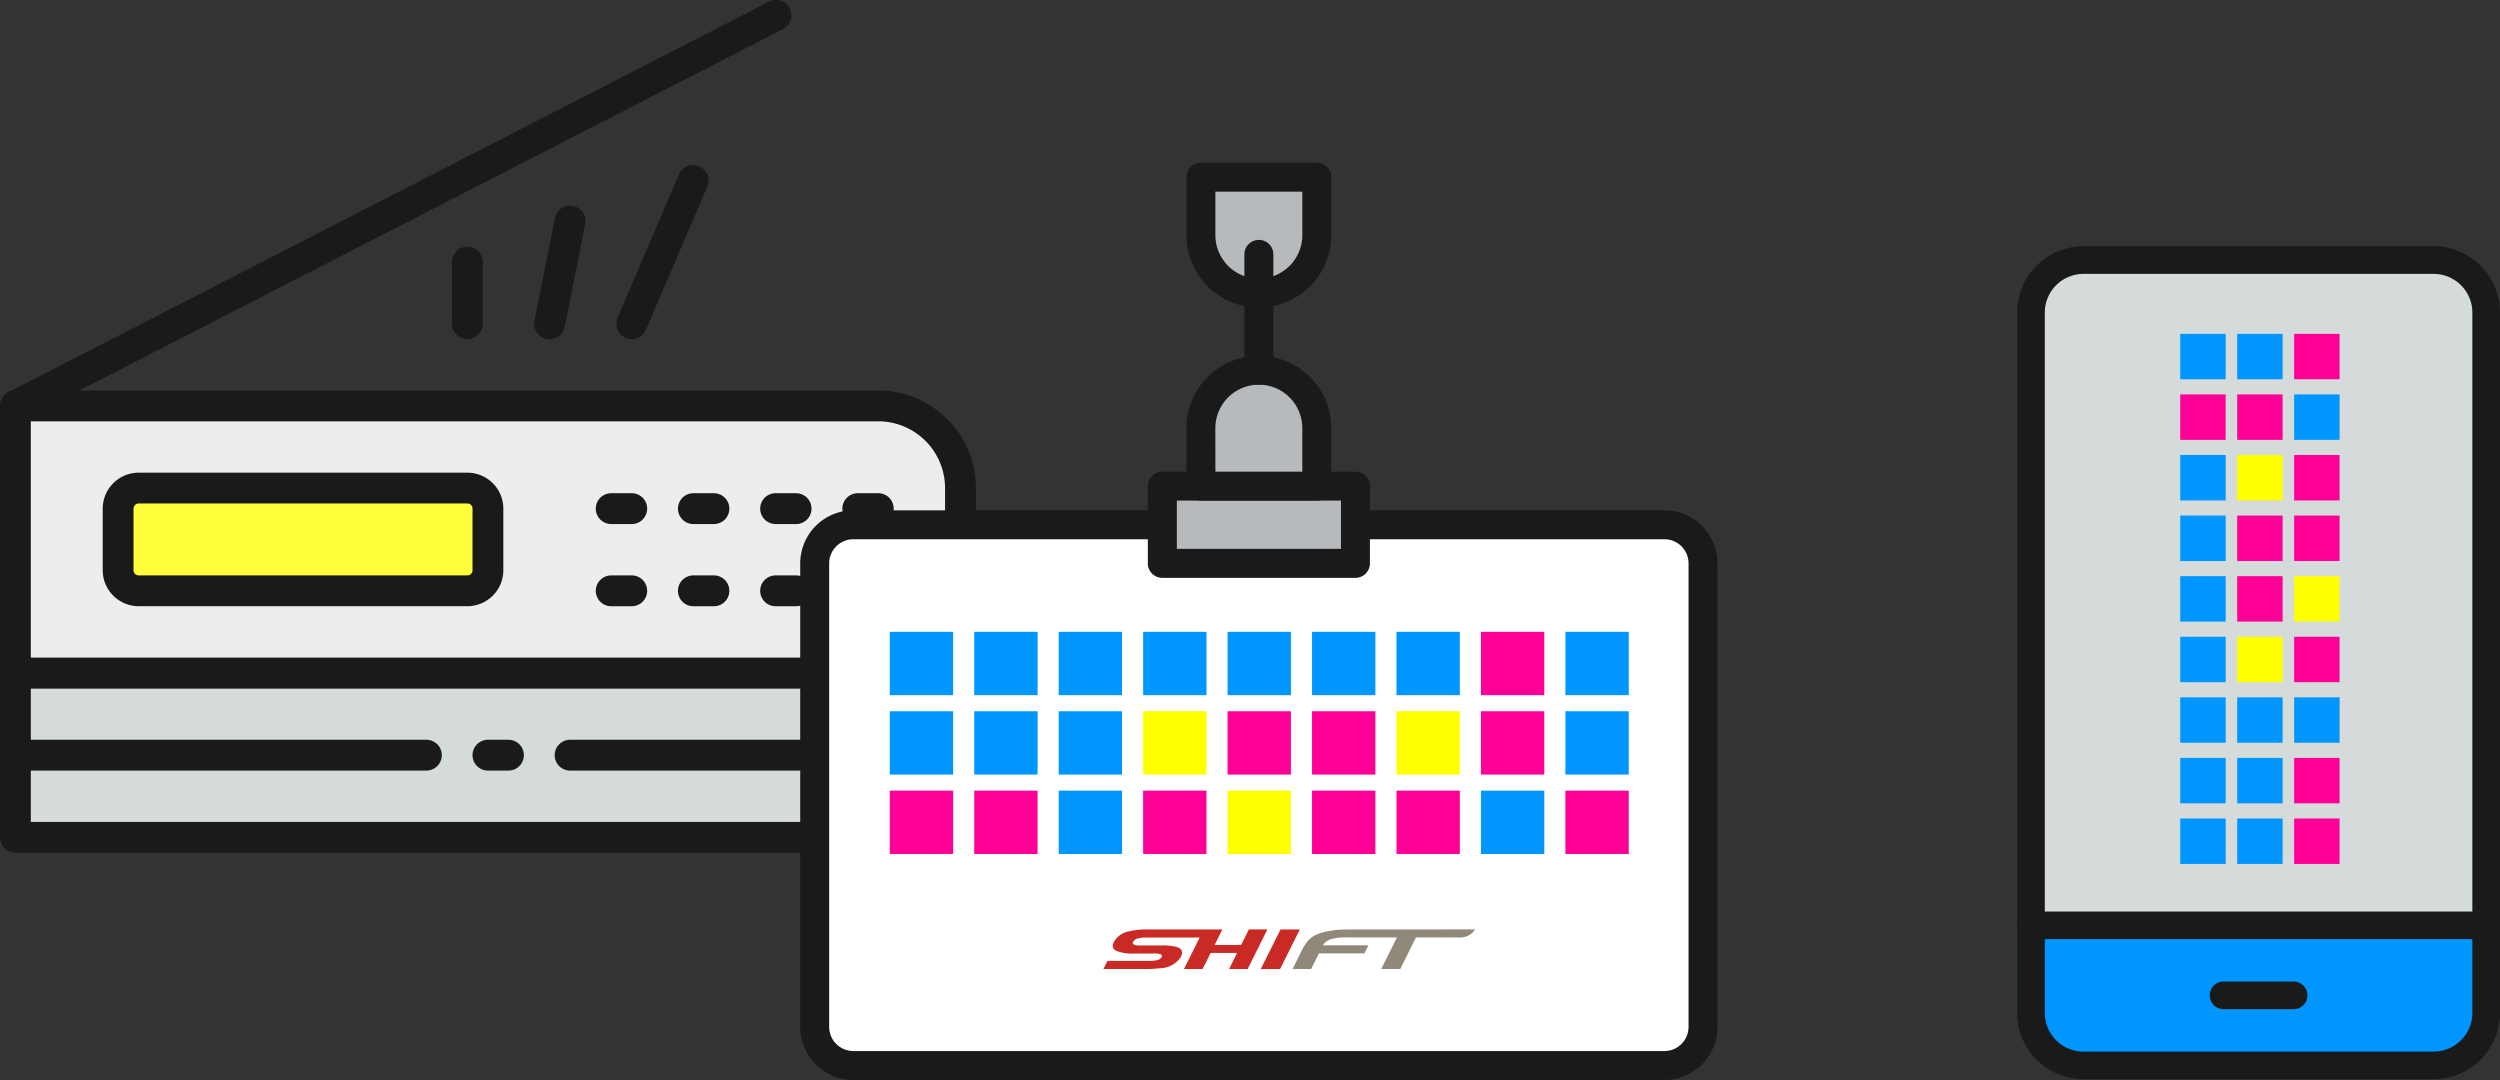 <svg xmlns="http://www.w3.org/2000/svg" width="322" height="139.1" viewBox="0 0 322 139.1">
  <rect x="0" y="0" width="322" height="139.1" fill="#333333" stroke="none"/>
  <g id="グループ_5002" data-name="グループ 5002" transform="translate(-435 -3342)">
    <g id="グループ_4351" data-name="グループ 4351" transform="translate(-461.611 5325.035)">
      <g id="グループ_4347" data-name="グループ 4347" transform="translate(896.611 -1983.035)">
        <rect id="長方形_2014" data-name="長方形 2014" width="121.722" height="21.169" transform="translate(1.985 86.682)" fill="#d5dbdb"/>
        <path id="パス_59" data-name="パス 59" d="M1020.318-1890.511H898.6a1.985,1.985,0,0,1-1.985-1.985h0v-21.169a1.985,1.985,0,0,1,1.985-1.985h121.722a1.985,1.985,0,0,1,1.985,1.985v21.169a1.985,1.985,0,0,1-1.985,1.985ZM900.58-1894.48h117.753v-17.2H900.58Z" transform="translate(-896.611 2000.347)" fill="#1a1a1a"/>
        <path id="パス_60" data-name="パス 60" d="M1009.328-1941.438H898.19v34.4h121.722v-23.817A10.584,10.584,0,0,0,1009.328-1941.438Z" transform="translate(-896.205 1993.721)" fill="#ededed"/>
        <path id="パス_61" data-name="パス 61" d="M1020.318-1904.648H898.6a1.985,1.985,0,0,1-1.985-1.985h0v-34.4a1.985,1.985,0,0,1,1.982-1.987h111.14a12.584,12.584,0,0,1,12.569,12.569v23.815a1.985,1.985,0,0,1-1.982,1.987Zm-119.737-3.969h117.753v-21.833a8.609,8.609,0,0,0-8.6-8.6H900.58Z" transform="translate(-896.611 1993.315)" fill="#1a1a1a"/>
        <path id="パス_62" data-name="パス 62" d="M898.6-1928.767a1.984,1.984,0,0,1-1.986-1.983,1.983,1.983,0,0,1,1.076-1.766l97.913-50.276a1.985,1.985,0,0,1,2.692.794,1.985,1.985,0,0,1-.794,2.692c-.028.015-.055.029-.084.043l-97.906,50.277A1.967,1.967,0,0,1,898.6-1928.767Z" transform="translate(-896.611 1983.034)" fill="#1a1a1a"/>
        <path id="パス_63" data-name="パス 63" d="M994.048-1920.1h-2.64a1.985,1.985,0,0,1-1.985-1.985,1.985,1.985,0,0,1,1.985-1.985h2.64a1.985,1.985,0,0,1,1.985,1.985,1.985,1.985,0,0,1-1.985,1.985Zm-10.584,0h-2.64a1.985,1.985,0,0,1-1.985-1.985,1.985,1.985,0,0,1,1.985-1.985h2.64a1.985,1.985,0,0,1,1.985,1.985A1.985,1.985,0,0,1,983.464-1920.1Zm-10.585,0h-2.647a1.985,1.985,0,0,1-1.985-1.985,1.985,1.985,0,0,1,1.985-1.985h2.647a1.985,1.985,0,0,1,1.985,1.985A1.985,1.985,0,0,1,972.879-1920.1Zm-10.584,0h-2.647a1.985,1.985,0,0,1-1.985-1.985,1.985,1.985,0,0,1,1.985-1.985h2.647a1.985,1.985,0,0,1,1.986,1.985,1.985,1.985,0,0,1-1.986,1.985Z" transform="translate(-880.926 1998.183)" fill="#1a1a1a"/>
        <path id="パス_64" data-name="パス 64" d="M994.048-1928.522h-2.64a1.985,1.985,0,0,1-1.985-1.985,1.985,1.985,0,0,1,1.985-1.985h2.64a1.985,1.985,0,0,1,1.985,1.985,1.985,1.985,0,0,1-1.985,1.985Zm-10.584,0h-2.64a1.985,1.985,0,0,1-1.985-1.985,1.985,1.985,0,0,1,1.985-1.985h2.64a1.985,1.985,0,0,1,1.985,1.985A1.985,1.985,0,0,1,983.464-1928.522Zm-10.585,0h-2.647a1.985,1.985,0,0,1-1.985-1.985,1.985,1.985,0,0,1,1.985-1.985h2.647a1.985,1.985,0,0,1,1.985,1.985A1.985,1.985,0,0,1,972.879-1928.522Zm-10.584,0h-2.647a1.985,1.985,0,0,1-1.985-1.985,1.985,1.985,0,0,1,1.985-1.985h2.647a1.985,1.985,0,0,1,1.986,1.985,1.985,1.985,0,0,1-1.986,1.985Z" transform="translate(-880.926 1996.02)" fill="#1a1a1a"/>
        <rect id="長方形_2015" data-name="長方形 2015" width="47.631" height="13.23" rx="2.105" transform="translate(15.215 62.868)" fill="#ffff3c"/>
        <path id="パス_65" data-name="パス 65" d="M954.107-1917.4H911.769a4.636,4.636,0,0,1-4.632-4.63v-7.939a4.636,4.636,0,0,1,4.632-4.63h42.338a4.635,4.635,0,0,1,4.63,4.63v7.939A4.636,4.636,0,0,1,954.107-1917.4Zm-42.338-13.23a.661.661,0,0,0-.662.661v7.939a.662.662,0,0,0,.662.661h42.338a.661.661,0,0,0,.661-.661v-7.939a.663.663,0,0,0-.661-.661Z" transform="translate(-893.907 1995.479)" fill="#1a1a1a"/>
        <path id="パス_66" data-name="パス 66" d="M944.912-1945.844a1.985,1.985,0,0,1-1.985-1.985h0v-7.939a1.985,1.985,0,0,1,1.974-1.995,1.985,1.985,0,0,1,1.995,1.974v7.959A1.986,1.986,0,0,1,944.912-1945.844Z" transform="translate(-884.712 1989.527)" fill="#1a1a1a"/>
        <path id="パス_67" data-name="パス 67" d="M953.335-1944.764a1.971,1.971,0,0,1-.393-.039,1.98,1.98,0,0,1-1.556-2.328v-.006l2.64-13.231a1.987,1.987,0,0,1,2.338-1.559,1.987,1.987,0,0,1,1.559,2.338l-2.64,13.23A1.987,1.987,0,0,1,953.335-1944.764Z" transform="translate(-882.548 1988.448)" fill="#1a1a1a"/>
        <path id="パス_68" data-name="パス 68" d="M961.751-1943.7a1.985,1.985,0,0,1-1.982-1.987,1.971,1.971,0,0,1,.16-.778l7.939-18.523a1.984,1.984,0,0,1,2.646-.937,1.984,1.984,0,0,1,1,2.5l-7.934,18.522A1.99,1.99,0,0,1,961.751-1943.7Z" transform="translate(-880.385 1987.381)" fill="#1a1a1a"/>
        <path id="パス_69" data-name="パス 69" d="M1009.733-1903.259H970.041a1.985,1.985,0,0,1-1.985-1.985,1.985,1.985,0,0,1,1.985-1.985h39.692a1.985,1.985,0,0,1,1.985,1.985,1.985,1.985,0,0,1-1.985,1.985Zm-47.637,0h-2.639a1.985,1.985,0,0,1-1.985-1.985,1.985,1.985,0,0,1,1.985-1.985H962.1a1.985,1.985,0,0,1,1.985,1.985A1.985,1.985,0,0,1,962.1-1903.259Zm-10.584,0H898.6a1.985,1.985,0,0,1-1.985-1.985,1.985,1.985,0,0,1,1.985-1.985h52.929a1.985,1.985,0,0,1,1.985,1.985,1.985,1.985,0,0,1-1.985,1.985Z" transform="translate(-896.611 2002.51)" fill="#1a1a1a"/>
      </g>
      <g id="グループ_4350" data-name="グループ 4350" transform="translate(999.679 -1962.082)">
        <rect id="長方形_2016" data-name="長方形 2016" width="114.418" height="69.646" rx="4.211" transform="translate(1.864 46.636)" fill="#fff"/>
        <path id="パス_70" data-name="パス 70" d="M1089.92-1857.369H985.453a6.848,6.848,0,0,1-6.841-6.842V-1923.9a6.848,6.848,0,0,1,6.841-6.842h104.468a6.847,6.847,0,0,1,6.839,6.842v59.7A6.847,6.847,0,0,1,1089.92-1857.369Zm-104.467-69.646a3.112,3.112,0,0,0-3.111,3.11v59.7a3.114,3.114,0,0,0,3.111,3.11h104.468a3.113,3.113,0,0,0,3.108-3.11v-59.7a3.112,3.112,0,0,0-3.108-3.11Z" transform="translate(-978.612 1975.516)" fill="#1a1a1a"/>
        <rect id="長方形_2017" data-name="長方形 2017" width="24.873" height="9.95" transform="translate(46.637 41.661)" fill="#b6babd"/>
        <path id="パス_71" data-name="パス 71" d="M1040.97-1921.023H1016.1a1.868,1.868,0,0,1-1.865-1.865v-9.95a1.865,1.865,0,0,1,1.865-1.865h24.873a1.865,1.865,0,0,1,1.865,1.865v9.95A1.868,1.868,0,0,1,1040.97-1921.023Zm-23-3.732h21.142v-6.218h-21.142Z" transform="translate(-969.461 1974.5)" fill="#1a1a1a"/>
        <path id="パス_72" data-name="パス 72" d="M1019.674-1930.168H1034.6v-7.462a7.462,7.462,0,0,0-7.46-7.462h0a7.461,7.461,0,0,0-7.462,7.46v7.465Z" transform="translate(-968.063 1971.83)" fill="#b6babd"/>
        <path id="パス_73" data-name="パス 73" d="M1034.979-1927.922h-14.926a1.868,1.868,0,0,1-1.865-1.865v-7.462a9.328,9.328,0,0,1,9.328-9.328,9.327,9.327,0,0,1,9.328,9.328h0v7.462A1.866,1.866,0,0,1,1034.979-1927.922Zm-13.059-3.731h11.194v-5.6a5.6,5.6,0,0,0-5.6-5.6,5.6,5.6,0,0,0-5.6,5.6Z" transform="translate(-968.444 1971.449)" fill="#1a1a1a"/>
        <path id="パス_74" data-name="パス 74" d="M1034.6-1964.882h-14.925v7.461a7.462,7.462,0,0,0,7.462,7.462h0a7.462,7.462,0,0,0,7.462-7.462h0Z" transform="translate(-968.063 1966.746)" fill="#b6babd"/>
        <path id="パス_75" data-name="パス 75" d="M1027.516-1947.711a9.339,9.339,0,0,1-9.327-9.327v-7.461a1.868,1.868,0,0,1,1.865-1.865h14.926a1.864,1.864,0,0,1,1.865,1.865v7.461A9.338,9.338,0,0,1,1027.516-1947.711Zm-5.6-14.924v5.6a5.6,5.6,0,0,0,5.6,5.6,5.6,5.6,0,0,0,5.6-5.6v-5.6Z" transform="translate(-968.444 1966.365)" fill="#1a1a1a"/>
        <path id="パス_76" data-name="パス 76" d="M1025.992-1939.8a1.866,1.866,0,0,1-1.865-1.865v-14.923a1.865,1.865,0,0,1,1.865-1.865,1.865,1.865,0,0,1,1.865,1.865v14.923a1.866,1.866,0,0,1-1.865,1.865Z" transform="translate(-966.919 1968.398)" fill="#1a1a1a"/>
        <g id="グループ_4734" data-name="グループ 4734">
          <rect id="長方形_2018" data-name="長方形 2018" width="8.157" height="8.157" transform="translate(11.537 60.427)" fill="#0096ff"/>
          <rect id="長方形_2019" data-name="長方形 2019" width="8.157" height="8.157" transform="translate(11.537 70.655)" fill="#0096ff"/>
          <rect id="長方形_2020" data-name="長方形 2020" width="8.157" height="8.157" transform="translate(11.537 80.882)" fill="#ff0096"/>
          <rect id="長方形_2021" data-name="長方形 2021" width="8.157" height="8.157" transform="translate(22.415 60.427)" fill="#0096ff"/>
          <rect id="長方形_2022" data-name="長方形 2022" width="8.157" height="8.157" transform="translate(22.415 70.655)" fill="#0096ff"/>
          <rect id="長方形_2023" data-name="長方形 2023" width="8.157" height="8.157" transform="translate(22.415 80.882)" fill="#ff0096"/>
          <rect id="長方形_2024" data-name="長方形 2024" width="8.157" height="8.157" transform="translate(33.292 60.427)" fill="#0096ff"/>
          <rect id="長方形_2025" data-name="長方形 2025" width="8.157" height="8.157" transform="translate(33.292 70.655)" fill="#0096ff"/>
          <rect id="長方形_2026" data-name="長方形 2026" width="8.157" height="8.157" transform="translate(33.292 80.882)" fill="#0096ff"/>
          <rect id="長方形_2027" data-name="長方形 2027" width="8.157" height="8.157" transform="translate(44.169 60.427)" fill="#0096ff"/>
          <rect id="長方形_2028" data-name="長方形 2028" width="8.157" height="8.157" transform="translate(44.169 70.655)" fill="#ff0"/>
          <rect id="長方形_2029" data-name="長方形 2029" width="8.157" height="8.157" transform="translate(44.169 80.882)" fill="#ff0096"/>
          <rect id="長方形_2030" data-name="長方形 2030" width="8.157" height="8.157" transform="translate(55.047 60.427)" fill="#0096ff"/>
          <rect id="長方形_2031" data-name="長方形 2031" width="8.157" height="8.157" transform="translate(55.047 70.655)" fill="#ff0096"/>
          <rect id="長方形_2032" data-name="長方形 2032" width="8.157" height="8.157" transform="translate(55.047 80.882)" fill="#ff0"/>
          <rect id="長方形_2033" data-name="長方形 2033" width="8.157" height="8.157" transform="translate(65.924 60.427)" fill="#0096ff"/>
          <rect id="長方形_2034" data-name="長方形 2034" width="8.157" height="8.157" transform="translate(65.924 70.655)" fill="#ff0096"/>
          <rect id="長方形_2035" data-name="長方形 2035" width="8.157" height="8.157" transform="translate(65.924 80.882)" fill="#ff0096"/>
          <rect id="長方形_2036" data-name="長方形 2036" width="8.157" height="8.157" transform="translate(76.801 60.427)" fill="#0096ff"/>
          <rect id="長方形_2037" data-name="長方形 2037" width="8.157" height="8.157" transform="translate(76.801 70.655)" fill="#ff0"/>
          <rect id="長方形_2038" data-name="長方形 2038" width="8.157" height="8.157" transform="translate(76.801 80.882)" fill="#ff0096"/>
          <rect id="長方形_2039" data-name="長方形 2039" width="8.157" height="8.157" transform="translate(87.679 60.427)" fill="#ff0096"/>
          <rect id="長方形_2040" data-name="長方形 2040" width="8.157" height="8.157" transform="translate(87.679 70.655)" fill="#ff0096"/>
          <rect id="長方形_2041" data-name="長方形 2041" width="8.157" height="8.157" transform="translate(87.679 80.882)" fill="#0096ff"/>
          <rect id="長方形_2042" data-name="長方形 2042" width="8.157" height="8.157" transform="translate(98.556 60.427)" fill="#0096ff"/>
          <rect id="長方形_2043" data-name="長方形 2043" width="8.157" height="8.157" transform="translate(98.556 70.655)" fill="#0096ff"/>
          <rect id="長方形_2044" data-name="長方形 2044" width="8.157" height="8.157" transform="translate(98.556 80.882)" fill="#ff0096"/>
        </g>
        <g id="グループ_4349" data-name="グループ 4349" transform="translate(39.051 98.756)">
          <path id="パス_77" data-name="パス 77" d="M1036.566-1887.787c-.5,0-.94.009-1.335.031a10.49,10.49,0,0,0-2.065.289,6.742,6.742,0,0,0-.806.251,3.49,3.49,0,0,0-1.2.762,5.59,5.59,0,0,0-.924,1.406l-1.17,2.353h2.388l1.006-2.019h5.866l.515-1.033h-5.865a1.793,1.793,0,0,1,.93-.754,6.028,6.028,0,0,1,1.972-.263l6.623.009-2.023,4.061h2.457l2.022-4.061h5.6a2.28,2.28,0,0,0,2.024-1.04Z" transform="translate(-1004.7 1887.795)" fill="#908879"/>
          <g id="グループ_4348" data-name="グループ 4348">
            <path id="パス_78" data-name="パス 78" d="M1028.415-1887.792l-1,2h-3.409l1-2h-9.59a9.916,9.916,0,0,0-2.47.251,2.768,2.768,0,0,0-1.909,1.346c-.261.524-.175.9.251,1.137a5.478,5.478,0,0,0,2.41.367h2.418a2.649,2.649,0,0,1,.958.1q.219.117.091.377a.769.769,0,0,1-.486.354,4.287,4.287,0,0,1-1.175.117h-5.3l-.524,1.045h5.628a12.465,12.465,0,0,0,1.65-.1,3.254,3.254,0,0,0,2.7-1.452q.464-.929-.473-1.266a7.108,7.108,0,0,0-2.087-.211h-2.714a1.772,1.772,0,0,1-.787-.119.227.227,0,0,1-.109-.3.194.194,0,0,1,.023-.038.859.859,0,0,1,.522-.424,3.7,3.7,0,0,1,1.156-.138h6.889l-2.019,4.053h2.4l1.031-2.07h3.409l-1.029,2.07h2.388l2.543-5.1Z" transform="translate(-1009.681 1887.794)" fill="#ca2a25"/>
            <path id="パス_79" data-name="パス 79" d="M1028.349-1887.792l-2.542,5.1h2.486l2.543-5.1Z" transform="translate(-1005.538 1887.795)" fill="#ca2a25"/>
          </g>
        </g>
      </g>
    </g>
    <g id="グループ_4736" data-name="グループ 4736" transform="translate(-30.186 179)">
      <g id="グループ_4733" data-name="グループ 4733" transform="translate(-2924.794 2194.697)">
        <path id="path5996" d="M3720.035,1199.692v-78.921a6.749,6.749,0,0,1,6.764-6.764h45.1a6.746,6.746,0,0,1,6.763,6.764v78.921Z" transform="translate(-68.461 -112.208)" fill="#d5dbdb"/>
        <path id="path5998" d="M3778.66,1451.3v11.275a6.746,6.746,0,0,1-6.763,6.763h-45.1a6.749,6.749,0,0,1-6.764-6.763V1451.3Z" transform="translate(-68.461 -363.819)" fill="#0096ff"/>
        <path id="パス_10044" data-name="パス 10044" d="M3766.668,1214.283h-45.1a8.554,8.554,0,0,1-8.544-8.544v-90.2a8.555,8.555,0,0,1,8.544-8.544h45.1a8.554,8.554,0,0,1,8.544,8.544v90.2A8.553,8.553,0,0,1,3766.668,1214.283Zm-45.1-103.723a4.989,4.989,0,0,0-4.983,4.984v90.2a4.987,4.987,0,0,0,4.983,4.983h45.1a4.986,4.986,0,0,0,4.984-4.983v-90.2a4.988,4.988,0,0,0-4.984-4.984Z" transform="translate(-63.233 -106.98)" fill="#1a1a1a"/>
        <path id="パス_10045" data-name="パス 10045" d="M3748.63,1456.875h-9.021a1.78,1.78,0,0,1,0-3.56h9.021a1.78,1.78,0,1,1,0,3.56Zm24.8-9.019h-58.625a1.78,1.78,0,1,1,0-3.56h58.625a1.78,1.78,0,1,1,0,3.56Z" transform="translate(-63.233 -358.591)" fill="#1a1a1a"/>
      </g>
      <g id="グループ_4735" data-name="グループ 4735" transform="translate(685.573 3285.81) rotate(-90)">
        <rect id="長方形_2018-2" data-name="長方形 2018" width="5.852" height="5.852" transform="translate(11.537 60.427)" fill="#0096ff"/>
        <rect id="長方形_2019-2" data-name="長方形 2019" width="5.852" height="5.852" transform="translate(11.537 67.764)" fill="#0096ff"/>
        <rect id="長方形_2020-2" data-name="長方形 2020" width="5.852" height="5.852" transform="translate(11.537 75.1)" fill="#ff0096"/>
        <rect id="長方形_2021-2" data-name="長方形 2021" width="5.852" height="5.852" transform="translate(19.34 60.427)" fill="#0096ff"/>
        <rect id="長方形_2022-2" data-name="長方形 2022" width="5.852" height="5.852" transform="translate(19.34 67.764)" fill="#0096ff"/>
        <rect id="長方形_2023-2" data-name="長方形 2023" width="5.852" height="5.852" transform="translate(19.34 75.1)" fill="#ff0096"/>
        <rect id="長方形_2024-2" data-name="長方形 2024" width="5.852" height="5.852" transform="translate(27.143 60.427)" fill="#0096ff"/>
        <rect id="長方形_2025-2" data-name="長方形 2025" width="5.852" height="5.852" transform="translate(27.143 67.764)" fill="#0096ff"/>
        <rect id="長方形_2026-2" data-name="長方形 2026" width="5.852" height="5.852" transform="translate(27.143 75.1)" fill="#0096ff"/>
        <rect id="長方形_2027-2" data-name="長方形 2027" width="5.852" height="5.852" transform="translate(34.945 60.427)" fill="#0096ff"/>
        <rect id="長方形_2028-2" data-name="長方形 2028" width="5.852" height="5.852" transform="translate(34.945 67.764)" fill="#ff0"/>
        <rect id="長方形_2029-2" data-name="長方形 2029" width="5.852" height="5.852" transform="translate(34.945 75.1)" fill="#ff0096"/>
        <rect id="長方形_2030-2" data-name="長方形 2030" width="5.852" height="5.852" transform="translate(42.748 60.427)" fill="#0096ff"/>
        <rect id="長方形_2031-2" data-name="長方形 2031" width="5.852" height="5.852" transform="translate(42.748 67.764)" fill="#ff0096"/>
        <rect id="長方形_2032-2" data-name="長方形 2032" width="5.852" height="5.852" transform="translate(42.748 75.1)" fill="#ff0"/>
        <rect id="長方形_2033-2" data-name="長方形 2033" width="5.852" height="5.852" transform="translate(50.551 60.427)" fill="#0096ff"/>
        <rect id="長方形_2034-2" data-name="長方形 2034" width="5.852" height="5.852" transform="translate(50.551 67.764)" fill="#ff0096"/>
        <rect id="長方形_2035-2" data-name="長方形 2035" width="5.852" height="5.852" transform="translate(50.551 75.1)" fill="#ff0096"/>
        <rect id="長方形_2036-2" data-name="長方形 2036" width="5.852" height="5.852" transform="translate(58.353 60.427)" fill="#0096ff"/>
        <rect id="長方形_2037-2" data-name="長方形 2037" width="5.852" height="5.852" transform="translate(58.353 67.764)" fill="#ff0"/>
        <rect id="長方形_2038-2" data-name="長方形 2038" width="5.852" height="5.852" transform="translate(58.353 75.1)" fill="#ff0096"/>
        <rect id="長方形_2039-2" data-name="長方形 2039" width="5.852" height="5.852" transform="translate(66.156 60.427)" fill="#ff0096"/>
        <rect id="長方形_2040-2" data-name="長方形 2040" width="5.852" height="5.852" transform="translate(66.156 67.764)" fill="#ff0096"/>
        <rect id="長方形_2041-2" data-name="長方形 2041" width="5.852" height="5.852" transform="translate(66.156 75.1)" fill="#0096ff"/>
        <rect id="長方形_2042-2" data-name="長方形 2042" width="5.852" height="5.852" transform="translate(73.959 60.427)" fill="#0096ff"/>
        <rect id="長方形_2043-2" data-name="長方形 2043" width="5.852" height="5.852" transform="translate(73.959 67.764)" fill="#0096ff"/>
        <rect id="長方形_2044-2" data-name="長方形 2044" width="5.852" height="5.852" transform="translate(73.959 75.1)" fill="#ff0096"/>
      </g>
    </g>
  </g>
</svg>
